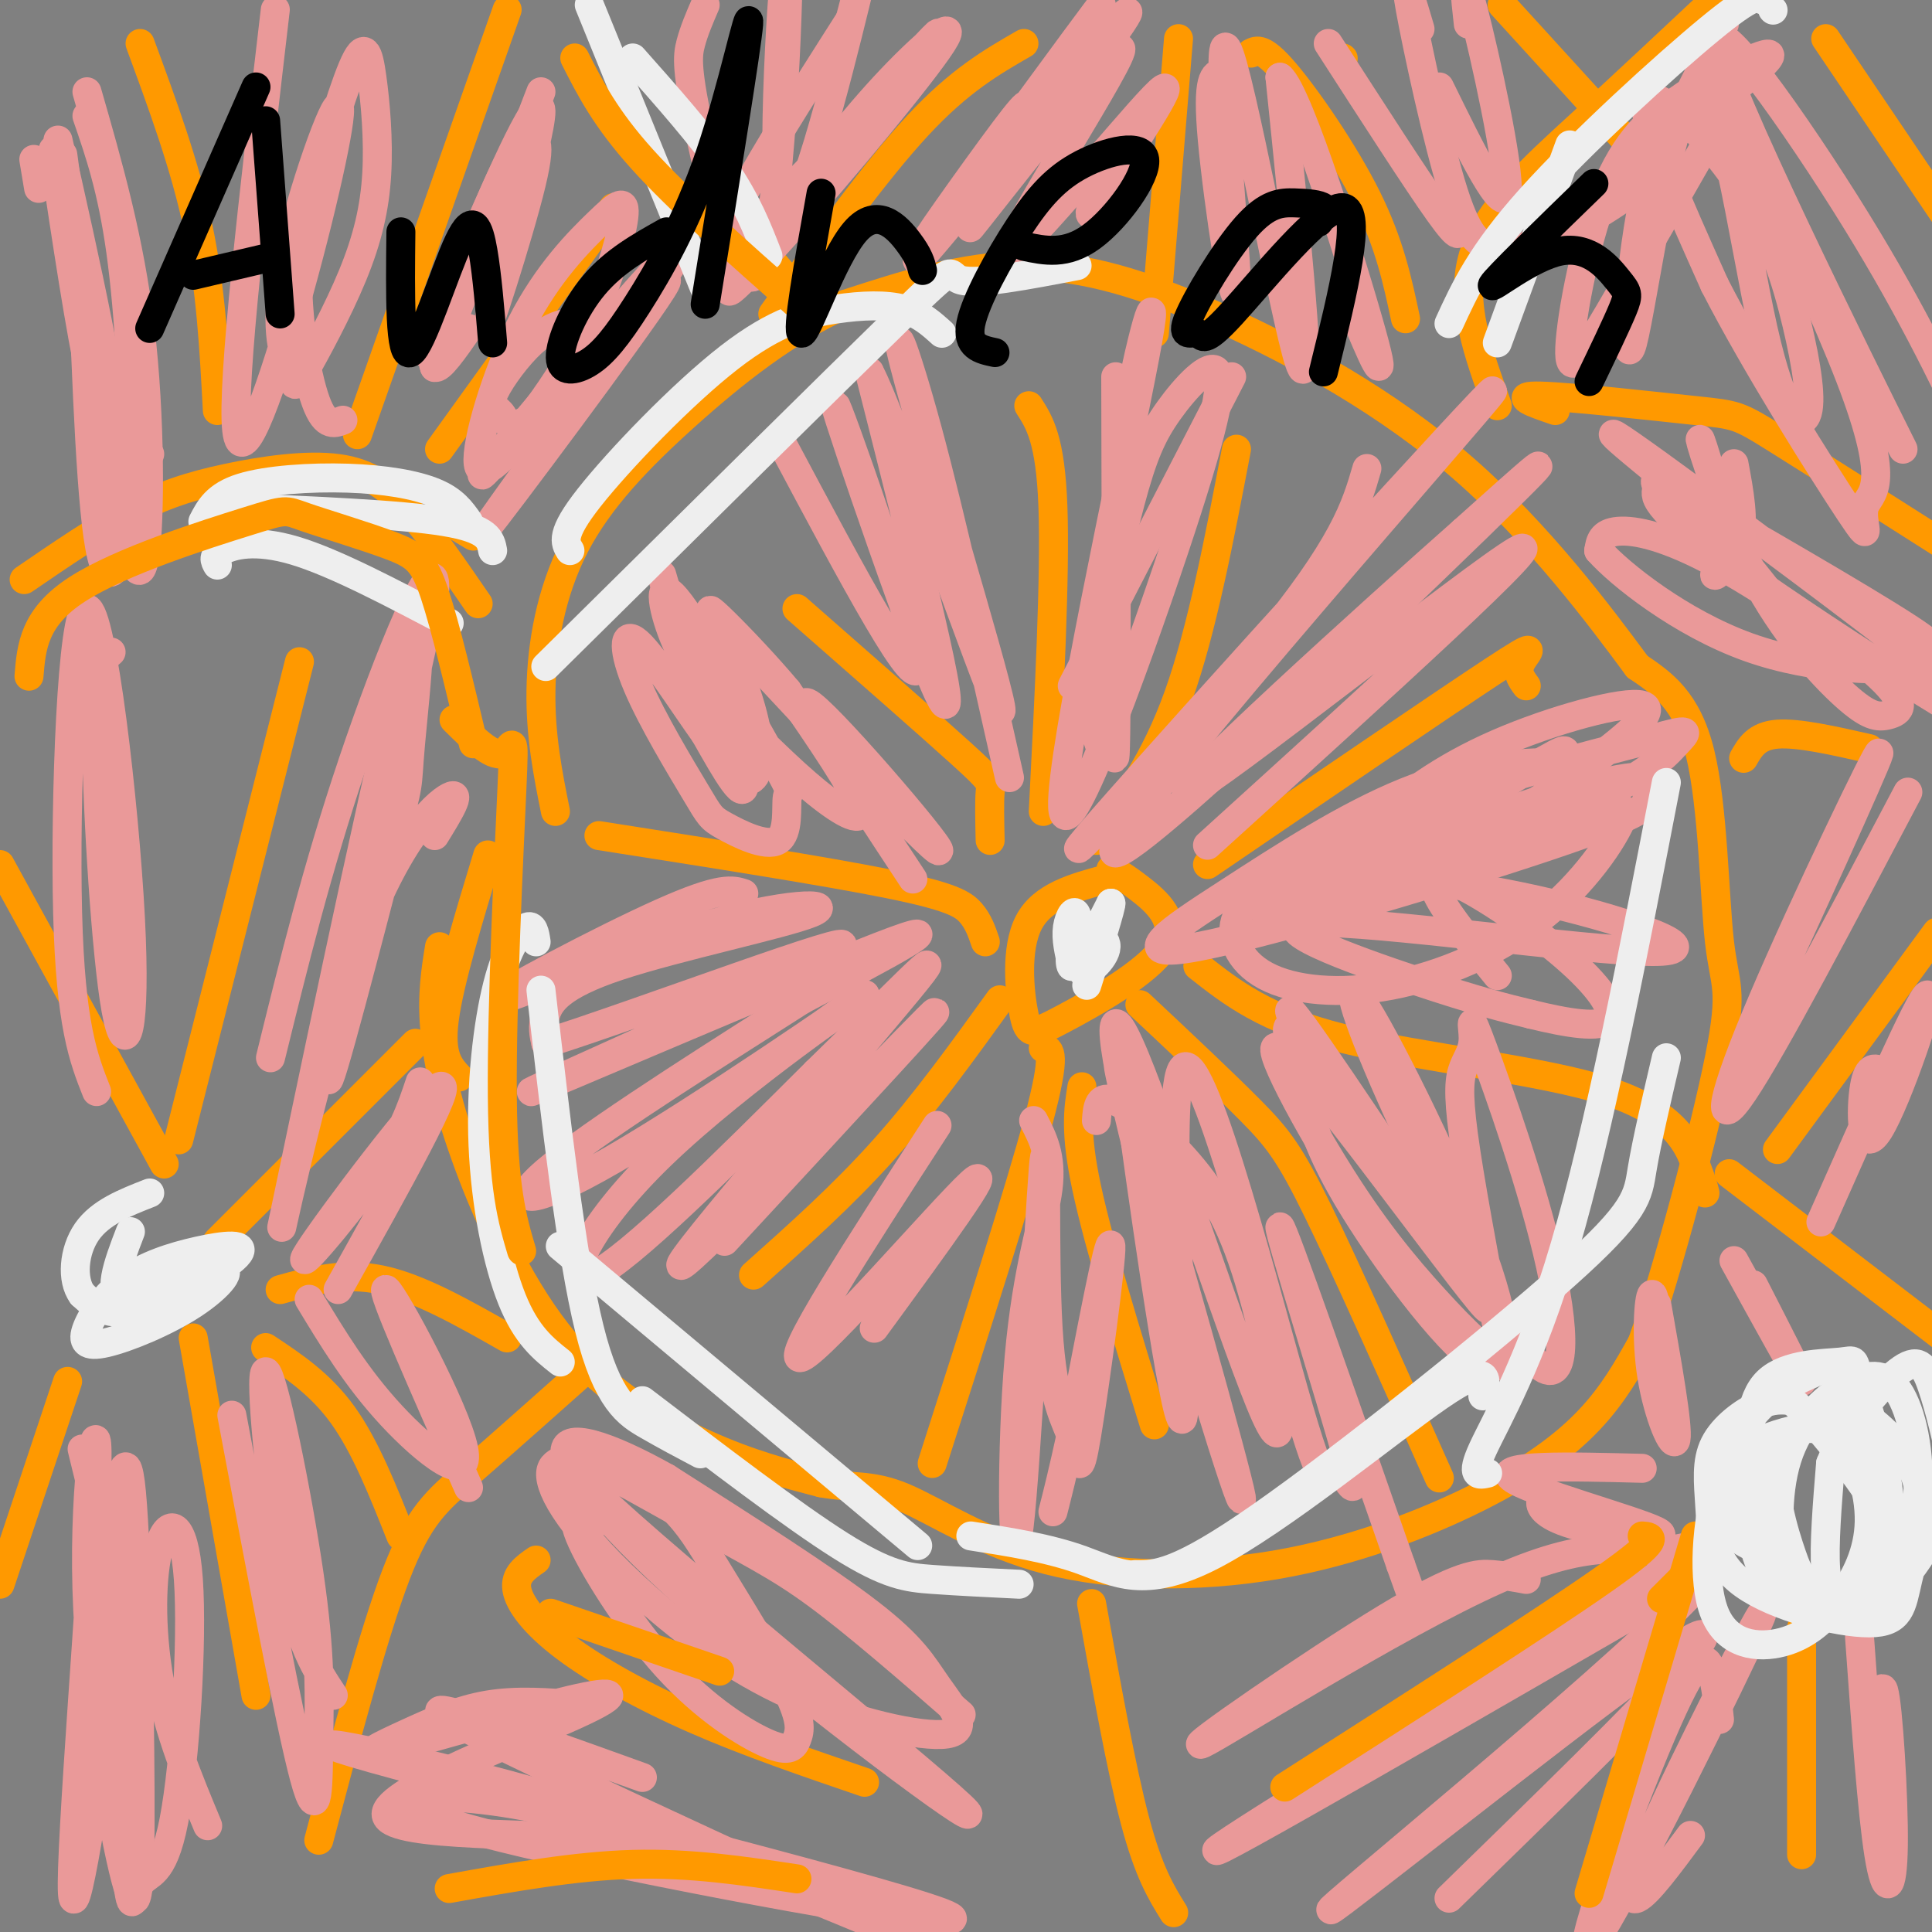 <svg viewBox='0 0 400 400' version='1.1' xmlns='http://www.w3.org/2000/svg' xmlns:xlink='http://www.w3.org/1999/xlink'><rect x="0" y="0" width="400" height="400" fill="#808080" stroke="none"/><g fill='none' stroke='#ff9900' stroke-width='6' stroke-linecap='round' stroke-linejoin='round'><path d='M207,207c-7.750,10.750 -15.500,21.500 -24,31c-8.500,9.500 -17.750,17.750 -27,26'/><path d='M216,217c1.417,0.333 2.833,0.667 -1,15c-3.833,14.333 -12.917,42.667 -22,71'/><path d='M224,225c-0.750,4.667 -1.500,9.333 1,21c2.500,11.667 8.250,30.333 14,49'/><path d='M236,208c8.711,8.178 17.422,16.356 23,22c5.578,5.644 8.022,8.756 14,21c5.978,12.244 15.489,33.622 25,55'/><path d='M248,200c6.982,5.506 13.964,11.012 30,15c16.036,3.988 41.125,6.458 55,11c13.875,4.542 16.536,11.155 18,15c1.464,3.845 1.732,4.923 2,6'/><path d='M250,179c24.267,-16.556 48.533,-33.111 59,-40c10.467,-6.889 7.133,-4.111 6,-2c-1.133,2.111 -0.067,3.556 1,5'/><path d='M227,174c6.083,-8.250 12.167,-16.500 17,-30c4.833,-13.500 8.417,-32.250 12,-51'/><path d='M216,168c1.250,-24.500 2.500,-49.000 2,-63c-0.500,-14.000 -2.750,-17.500 -5,-21'/><path d='M205,174c-0.089,-4.000 -0.178,-8.000 0,-10c0.178,-2.000 0.622,-2.000 -6,-8c-6.622,-6.000 -20.311,-18.000 -34,-30'/><path d='M204,195c-0.711,-2.089 -1.422,-4.178 -3,-6c-1.578,-1.822 -4.022,-3.378 -17,-6c-12.978,-2.622 -36.489,-6.311 -60,-10'/><path d='M229,182c-6.585,1.780 -13.170,3.561 -16,9c-2.830,5.439 -1.905,14.538 -1,19c0.905,4.462 1.789,4.289 8,1c6.211,-3.289 17.749,-9.693 21,-15c3.251,-5.307 -1.785,-9.516 -5,-12c-3.215,-2.484 -4.607,-3.242 -6,-4'/><path d='M91,196c-0.802,4.981 -1.604,9.962 -1,17c0.604,7.038 2.616,16.134 7,28c4.384,11.866 11.142,26.502 20,37c8.858,10.498 19.817,16.856 29,21c9.183,4.144 16.592,6.072 24,8'/><path d='M170,307c6.348,1.191 10.218,0.167 17,3c6.782,2.833 16.478,9.521 30,13c13.522,3.479 30.872,3.747 47,1c16.128,-2.747 31.034,-8.509 42,-14c10.966,-5.491 17.990,-10.712 23,-16c5.010,-5.288 8.005,-10.644 11,-16'/><path d='M340,278c5.303,-14.947 13.061,-44.316 16,-59c2.939,-14.684 1.061,-14.684 0,-24c-1.061,-9.316 -1.303,-27.947 -4,-39c-2.697,-11.053 -7.848,-14.526 -13,-18'/><path d='M339,138c-7.670,-10.392 -20.344,-27.373 -36,-41c-15.656,-13.627 -34.292,-23.900 -50,-31c-15.708,-7.100 -28.488,-11.029 -41,-11c-12.512,0.029 -24.756,4.014 -37,8'/><path d='M175,63c-11.925,5.209 -23.238,14.231 -33,23c-9.762,8.769 -17.974,17.284 -23,27c-5.026,9.716 -6.864,20.633 -7,30c-0.136,9.367 1.432,17.183 3,25'/><path d='M101,177c-4.000,13.167 -8.000,26.333 -9,34c-1.000,7.667 1.000,9.833 3,12'/><path d='M98,111c0.000,0.000 -5.000,-3.000 -5,-3'/><path d='M123,282c-9.667,8.600 -19.333,17.200 -26,23c-6.667,5.800 -10.333,8.800 -15,21c-4.667,12.200 -10.333,33.600 -16,55'/><path d='M226,332c3.083,17.167 6.167,34.333 9,45c2.833,10.667 5.417,14.833 8,19'/><path d='M356,-1c-9.689,9.089 -19.378,18.178 -29,27c-9.622,8.822 -19.178,17.378 -22,27c-2.822,9.622 1.089,20.311 5,31'/><path d='M358,243c0.000,0.000 51.000,39.000 51,39'/><path d='M146,38c0.000,0.000 18.000,21.000 18,21'/><path d='M99,125c-4.791,-6.984 -9.582,-13.968 -14,-19c-4.418,-5.032 -8.463,-8.112 -15,-9c-6.537,-0.888 -15.568,0.415 -23,2c-7.432,1.585 -13.266,3.453 -20,7c-6.734,3.547 -14.367,8.774 -22,14'/><path d='M62,137c0.000,0.000 -25.000,99.000 -25,99'/><path d='M86,216c0.000,0.000 -41.000,41.000 -41,41'/><path d='M55,279c5.667,3.750 11.333,7.500 16,14c4.667,6.500 8.333,15.750 12,25'/><path d='M58,267c6.583,-1.833 13.167,-3.667 21,-2c7.833,1.667 16.917,6.833 26,12'/><path d='M40,277c0.000,0.000 13.000,74.000 13,74'/><path d='M14,286c0.000,0.000 -14.000,42.000 -14,42'/><path d='M0,179c0.000,0.000 34.000,62.000 34,62'/><path d='M111,323c-2.226,1.548 -4.452,3.095 -4,6c0.452,2.905 3.583,7.167 10,12c6.417,4.833 16.119,10.238 27,15c10.881,4.762 22.940,8.881 35,13'/><path d='M105,2c0.000,0.000 -31.000,88.000 -31,88'/><path d='M29,9c4.667,12.667 9.333,25.333 12,38c2.667,12.667 3.333,25.333 4,38'/><path d='M127,43c0.000,0.000 -36.000,50.000 -36,50'/><path d='M212,9c-6.667,3.833 -13.333,7.667 -22,17c-8.667,9.333 -19.333,24.167 -30,39'/><path d='M244,8c0.000,0.000 -5.000,61.000 -5,61'/><path d='M259,11c1.244,-0.644 2.489,-1.289 7,4c4.511,5.289 12.289,16.511 17,26c4.711,9.489 6.356,17.244 8,25'/><path d='M278,12c0.000,0.000 0.100,0.100 0.1,0.1'/><path d='M311,1c0.000,0.000 31.000,34.000 31,34'/><path d='M322,85c-4.625,-1.583 -9.250,-3.167 -3,-3c6.250,0.167 23.375,2.083 32,3c8.625,0.917 8.750,0.833 17,6c8.250,5.167 24.625,15.583 41,26'/><path d='M378,8c0.000,0.000 27.000,40.000 27,40'/><path d='M368,238c0.000,0.000 33.000,-45.000 33,-45'/><path d='M361,157c1.333,-2.333 2.667,-4.667 7,-5c4.333,-0.333 11.667,1.333 19,3'/></g>
<g fill='none' stroke='#ea9999' stroke-width='6' stroke-linecap='round' stroke-linejoin='round'><path d='M154,185c-2.326,-0.760 -4.651,-1.520 -17,4c-12.349,5.520 -34.721,17.318 -34,18c0.721,0.682 24.536,-9.754 42,-15c17.464,-5.246 28.578,-5.303 23,-3c-5.578,2.303 -27.848,6.966 -40,11c-12.152,4.034 -14.186,7.438 -15,10c-0.814,2.562 -0.407,4.281 0,6'/><path d='M113,216c18.893,-5.933 66.126,-23.766 61,-20c-5.126,3.766 -62.611,29.129 -64,30c-1.389,0.871 53.317,-22.751 72,-30c18.683,-7.249 1.341,1.876 -16,11'/><path d='M166,207c-13.753,8.805 -40.136,25.318 -51,34c-10.864,8.682 -6.209,9.534 12,-1c18.209,-10.534 49.974,-32.452 52,-34c2.026,-1.548 -25.685,17.276 -42,33c-16.315,15.724 -21.233,28.350 -14,25c7.233,-3.350 26.616,-22.675 46,-42'/><path d='M169,222c15.215,-14.762 30.254,-30.668 19,-17c-11.254,13.668 -48.799,56.911 -47,57c1.799,0.089 42.943,-42.974 51,-51c8.057,-8.026 -16.971,18.987 -42,46'/><path d='M137,119c3.796,13.181 7.592,26.362 11,34c3.408,7.638 6.427,9.735 8,8c1.573,-1.735 1.700,-7.300 -1,-16c-2.700,-8.700 -8.227,-20.535 -8,-16c0.227,4.535 6.208,25.438 7,32c0.792,6.562 -3.604,-1.219 -8,-9'/><path d='M146,152c-4.227,-5.908 -10.795,-16.179 -14,-19c-3.205,-2.821 -3.047,1.808 0,9c3.047,7.192 8.982,16.949 12,22c3.018,5.051 3.117,5.398 6,7c2.883,1.602 8.550,4.459 11,3c2.450,-1.459 1.684,-7.234 2,-9c0.316,-1.766 1.712,0.476 -3,-8c-4.712,-8.476 -15.534,-27.668 -20,-33c-4.466,-5.332 -2.575,3.198 0,9c2.575,5.802 5.835,8.875 11,14c5.165,5.125 12.237,12.303 18,17c5.763,4.697 10.218,6.913 9,3c-1.218,-3.913 -8.109,-13.957 -15,-24'/><path d='M163,143c-8.413,-10.038 -21.946,-23.134 -13,-13c8.946,10.134 40.370,43.498 44,46c3.630,2.502 -20.534,-25.856 -26,-30c-5.466,-4.144 7.767,15.928 21,36'/><path d='M162,92c14.500,27.232 29.000,54.464 28,45c-1.000,-9.464 -17.500,-55.625 -17,-53c0.500,2.625 18.000,54.036 22,61c4.000,6.964 -5.500,-30.518 -15,-68'/><path d='M180,77c4.879,9.155 24.576,66.041 27,70c2.424,3.959 -12.424,-45.011 -18,-65c-5.576,-19.989 -1.879,-10.997 3,7c4.879,17.997 10.939,44.998 17,72'/><path d='M231,78c0.083,31.500 0.167,63.000 0,74c-0.167,11.000 -0.583,1.500 -1,-8'/><path d='M231,132c-0.286,-13.842 -0.572,-27.683 2,-44c2.572,-16.317 8.003,-35.108 4,-14c-4.003,21.108 -17.438,82.116 -17,93c0.438,10.884 14.749,-28.356 23,-53c8.251,-24.644 10.441,-34.691 9,-37c-1.441,-2.309 -6.513,3.122 -10,8c-3.487,4.878 -5.388,9.204 -8,19c-2.612,9.796 -5.934,25.060 -7,35c-1.066,9.940 0.124,14.554 1,16c0.876,1.446 1.438,-0.277 2,-2'/><path d='M255,78c0.000,0.000 -33.000,64.000 -33,64'/><path d='M283,97c-2.309,7.956 -4.617,15.912 -22,37c-17.383,21.088 -49.840,55.308 -33,36c16.840,-19.308 82.978,-92.144 81,-89c-1.978,3.144 -72.071,82.270 -78,94c-5.929,11.730 52.306,-43.934 75,-66c22.694,-22.066 9.847,-10.533 -3,1'/><path d='M303,110c-18.167,16.071 -62.083,55.750 -57,54c5.083,-1.750 59.167,-44.929 68,-50c8.833,-5.071 -27.583,27.964 -64,61'/><path d='M330,161c-2.860,-1.238 -5.721,-2.475 -6,-4c-0.279,-1.525 2.023,-3.337 -7,2c-9.023,5.337 -29.371,17.823 -37,21c-7.629,3.177 -2.540,-2.957 4,-9c6.540,-6.043 14.532,-11.997 26,-17c11.468,-5.003 26.414,-9.054 30,-8c3.586,1.054 -4.188,7.214 -12,13c-7.812,5.786 -15.662,11.197 -27,16c-11.338,4.803 -26.163,8.999 -32,10c-5.837,1.001 -2.687,-1.192 3,-5c5.687,-3.808 13.911,-9.231 26,-14c12.089,-4.769 28.045,-8.885 44,-13'/><path d='M342,153c8.452,-2.364 7.584,-1.775 5,1c-2.584,2.775 -6.882,7.737 -27,16c-20.118,8.263 -56.054,19.828 -58,19c-1.946,-0.828 30.099,-14.049 50,-21c19.901,-6.951 27.660,-7.630 30,-7c2.340,0.630 -0.738,2.571 -1,4c-0.262,1.429 2.293,2.347 -17,9c-19.293,6.653 -60.435,19.040 -76,22c-15.565,2.960 -5.552,-3.508 6,-11c11.552,-7.492 24.643,-16.008 37,-21c12.357,-4.992 23.981,-6.459 31,-6c7.019,0.459 9.434,2.846 11,5c1.566,2.154 2.283,4.077 3,6'/><path d='M336,169c-1.892,4.847 -8.121,13.966 -17,21c-8.879,7.034 -20.406,11.983 -31,14c-10.594,2.017 -20.253,1.100 -26,-2c-5.747,-3.100 -7.581,-8.385 -6,-12c1.581,-3.615 6.577,-5.559 10,-7c3.423,-1.441 5.272,-2.378 14,-2c8.728,0.378 24.336,2.071 41,6c16.664,3.929 34.384,10.094 21,10c-13.384,-0.094 -57.873,-6.448 -70,-6c-12.127,0.448 8.106,7.700 21,12c12.894,4.300 18.447,5.650 24,7'/><path d='M317,210c7.553,1.856 14.435,2.994 16,1c1.565,-1.994 -2.189,-7.122 -9,-13c-6.811,-5.878 -16.680,-12.506 -22,-15c-5.320,-2.494 -6.091,-0.856 -4,3c2.091,3.856 7.046,9.928 12,16'/><path d='M273,221c-5.205,-9.472 -10.410,-18.943 0,-4c10.410,14.943 36.434,54.302 35,54c-1.434,-0.302 -30.325,-40.263 -40,-51c-9.675,-10.737 -0.134,7.750 8,21c8.134,13.250 14.861,21.263 21,28c6.139,6.737 11.691,12.198 14,12c2.309,-0.198 1.374,-6.057 -6,-18c-7.374,-11.943 -21.187,-29.972 -35,-48'/><path d='M270,215c-5.841,-6.543 -2.942,1.101 -1,8c1.942,6.899 2.927,13.054 10,25c7.073,11.946 20.234,29.683 27,34c6.766,4.317 7.136,-4.786 1,-22c-6.136,-17.214 -18.777,-42.539 -24,-51c-5.223,-8.461 -3.026,-0.059 5,18c8.026,18.059 21.882,45.776 29,54c7.118,8.224 7.500,-3.046 4,-19c-3.500,-15.954 -10.880,-36.593 -14,-45c-3.120,-8.407 -1.981,-4.583 -2,-2c-0.019,2.583 -1.198,3.926 -2,6c-0.802,2.074 -1.229,4.878 0,14c1.229,9.122 4.115,24.561 7,40'/><path d='M227,232c0.201,-2.776 0.402,-5.551 4,-4c3.598,1.551 10.594,7.430 16,14c5.406,6.570 9.223,13.833 13,28c3.777,14.167 7.515,35.238 2,23c-5.515,-12.238 -20.282,-57.785 -27,-74c-6.718,-16.215 -5.388,-3.099 2,25c7.388,28.099 20.835,71.180 20,66c-0.835,-5.180 -15.953,-58.623 -22,-79c-6.047,-20.377 -3.024,-7.689 0,5'/><path d='M235,236c2.634,19.178 9.219,64.623 10,57c0.781,-7.623 -4.243,-68.314 0,-72c4.243,-3.686 17.753,49.634 24,71c6.247,21.366 5.231,10.779 7,11c1.769,0.221 6.322,11.252 3,-1c-3.322,-12.252 -14.521,-47.786 -14,-48c0.521,-0.214 12.760,34.893 25,70'/><path d='M290,324c4.167,11.667 2.083,5.833 0,0'/><path d='M214,232c1.906,3.677 3.812,7.355 3,14c-0.812,6.645 -4.344,16.258 -6,35c-1.656,18.742 -1.438,46.612 0,35c1.438,-11.612 4.094,-62.706 5,-74c0.906,-11.294 0.060,17.211 1,33c0.940,15.789 3.664,18.861 5,23c1.336,4.139 1.283,9.345 3,-1c1.717,-10.345 5.205,-36.241 5,-39c-0.205,-2.759 -4.102,17.621 -8,38'/><path d='M222,296c-2.000,9.167 -3.000,13.083 -4,17'/><path d='M194,233c-16.156,24.933 -32.311,49.867 -28,48c4.311,-1.867 29.089,-30.533 35,-36c5.911,-5.467 -7.044,12.267 -20,30'/><path d='M124,315c-3.138,-1.306 -6.276,-2.611 -4,3c2.276,5.611 9.965,18.140 18,27c8.035,8.860 16.416,14.053 21,16c4.584,1.947 5.372,0.650 6,-1c0.628,-1.650 1.095,-3.651 -2,-10c-3.095,-6.349 -9.752,-17.044 -14,-24c-4.248,-6.956 -6.086,-10.172 -10,-14c-3.914,-3.828 -9.903,-8.269 -14,-10c-4.097,-1.731 -6.300,-0.753 -8,0c-1.700,0.753 -2.897,1.282 -3,3c-0.103,1.718 0.886,4.624 4,9c3.114,4.376 8.352,10.221 16,17c7.648,6.779 17.707,14.493 30,20c12.293,5.507 26.821,8.806 32,8c5.179,-0.806 1.010,-5.717 -2,-10c-3.010,-4.283 -4.860,-7.938 -14,-15c-9.140,-7.062 -25.570,-17.531 -42,-28'/><path d='M138,306c-12.190,-6.839 -21.665,-9.935 -21,-5c0.665,4.935 11.469,17.901 34,37c22.531,19.099 56.789,44.330 48,36c-8.789,-8.330 -60.624,-50.223 -76,-65c-15.376,-14.777 5.706,-2.440 19,5c13.294,7.440 18.798,9.983 27,16c8.202,6.017 19.101,15.509 30,25'/><path d='M120,353c-6.471,-0.510 -12.942,-1.019 -19,0c-6.058,1.019 -11.703,3.567 -17,6c-5.297,2.433 -10.247,4.750 -3,3c7.247,-1.750 26.690,-7.565 37,-10c10.310,-2.435 11.485,-1.488 -1,4c-12.485,5.488 -38.631,15.516 -37,20c1.631,4.484 31.037,3.424 50,5c18.963,1.576 27.481,5.788 36,10'/><path d='M166,391c-1.787,-1.716 -24.254,-11.007 -52,-19c-27.746,-7.993 -60.771,-14.689 -37,-8c23.771,6.689 104.339,26.762 118,32c13.661,5.238 -39.586,-4.359 -71,-11c-31.414,-6.641 -40.996,-10.326 -40,-12c0.996,-1.674 12.570,-1.335 25,1c12.430,2.335 25.715,6.668 39,11'/><path d='M148,385c22.357,8.571 58.750,24.500 45,18c-13.750,-6.500 -77.643,-35.429 -96,-45c-18.357,-9.571 8.821,0.214 36,10'/><path d='M17,300c2.636,10.873 5.273,21.745 7,25c1.727,3.255 2.546,-1.108 0,17c-2.546,18.108 -8.457,58.687 -9,50c-0.543,-8.687 4.282,-66.639 5,-86c0.718,-19.361 -2.669,-0.130 -2,23c0.669,23.130 5.396,50.159 8,60c2.604,9.841 3.086,2.496 3,-18c-0.086,-20.496 -0.739,-54.142 -2,-64c-1.261,-9.858 -3.131,4.071 -5,18'/><path d='M22,325c0.045,16.350 2.657,48.224 4,61c1.343,12.776 1.418,6.454 3,4c1.582,-2.454 4.673,-1.039 7,-13c2.327,-11.961 3.892,-37.299 3,-50c-0.892,-12.701 -4.240,-12.766 -6,-7c-1.760,5.766 -1.931,17.362 0,28c1.931,10.638 5.966,20.319 10,30'/><path d='M48,293c6.017,31.991 12.033,63.981 15,75c2.967,11.019 2.883,1.066 3,-8c0.117,-9.066 0.433,-17.244 -2,-34c-2.433,-16.756 -7.617,-42.088 -9,-42c-1.383,0.088 1.033,25.597 4,41c2.967,15.403 6.483,20.702 10,26'/><path d='M64,269c4.911,8.125 9.821,16.250 17,24c7.179,7.750 16.625,15.125 15,7c-1.625,-8.125 -14.321,-31.750 -16,-33c-1.679,-1.250 7.661,19.875 17,41'/><path d='M87,224c-1.827,5.494 -3.655,10.988 -10,20c-6.345,9.012 -17.208,21.542 -13,15c4.208,-6.542 23.488,-32.155 27,-34c3.512,-1.845 -8.744,20.077 -21,42'/><path d='M90,173c2.917,-4.734 5.834,-9.467 3,-8c-2.834,1.467 -11.419,9.135 -20,34c-8.581,24.865 -17.159,66.928 -14,52c3.159,-14.928 18.054,-86.848 24,-110c5.946,-23.152 2.944,2.464 2,13c-0.944,10.536 0.169,5.990 -4,22c-4.169,16.010 -13.620,52.574 -13,47c0.620,-5.574 11.310,-53.287 22,-101'/><path d='M90,122c0.400,-10.422 -9.600,14.022 -17,36c-7.400,21.978 -12.200,41.489 -17,61'/><path d='M23,135c-1.568,1.328 -3.136,2.656 -3,18c0.136,15.344 1.976,44.706 4,56c2.024,11.294 4.233,4.522 3,-19c-1.233,-23.522 -5.909,-63.794 -9,-64c-3.091,-0.206 -4.597,39.656 -4,63c0.597,23.344 3.299,30.172 6,37'/><path d='M8,39c0.000,0.000 -1.000,-6.000 -1,-6'/><path d='M17,54c0.956,26.111 1.911,52.222 4,61c2.089,8.778 5.311,0.222 4,-17c-1.311,-17.222 -7.156,-43.111 -13,-69'/><path d='M14,45c3.583,21.512 7.167,43.024 10,57c2.833,13.976 4.917,20.417 6,13c1.083,-7.417 1.167,-28.690 -1,-47c-2.167,-18.310 -6.583,-33.655 -11,-49'/><path d='M13,32c2.685,20.190 5.369,40.381 8,52c2.631,11.619 5.208,14.667 6,7c0.792,-7.667 -0.202,-26.048 -2,-39c-1.798,-12.952 -4.399,-20.476 -7,-28'/><path d='M11,31c2.844,19.000 5.689,38.000 8,48c2.311,10.000 4.089,11.000 6,12c1.911,1.000 3.956,2.000 6,3'/><path d='M57,2c-4.519,38.668 -9.039,77.337 -8,87c1.039,9.663 7.636,-9.679 13,-29c5.364,-19.321 9.494,-38.619 8,-38c-1.494,0.619 -8.613,21.157 -11,34c-2.387,12.843 -0.043,17.993 1,21c1.043,3.007 0.784,3.873 3,0c2.216,-3.873 6.906,-12.485 10,-20c3.094,-7.515 4.592,-13.932 5,-21c0.408,-7.068 -0.275,-14.788 -1,-20c-0.725,-5.212 -1.493,-7.918 -4,-2c-2.507,5.918 -6.754,20.459 -11,35'/><path d='M62,49c-1.311,12.556 0.911,26.444 3,33c2.089,6.556 4.044,5.778 6,5'/><path d='M108,30c2.312,-1.450 4.625,-2.899 2,8c-2.625,10.899 -10.187,34.147 -9,29c1.187,-5.147 11.122,-38.689 11,-44c-0.122,-5.311 -10.302,17.609 -16,32c-5.698,14.391 -6.914,20.255 -6,21c0.914,0.745 3.957,-3.627 7,-8'/><path d='M123,68c-1.854,-0.704 -3.709,-1.409 -6,-1c-2.291,0.409 -5.019,1.930 -8,5c-2.981,3.070 -6.216,7.689 -7,10c-0.784,2.311 0.884,2.313 2,4c1.116,1.687 1.679,5.057 11,-4c9.321,-9.057 27.401,-30.543 22,-22c-5.401,8.543 -34.283,47.115 -36,49c-1.717,1.885 23.730,-32.915 34,-48c10.270,-15.085 5.363,-10.453 -3,-1c-8.363,9.453 -20.181,23.726 -32,38'/><path d='M100,98c-1.853,2.660 9.515,-9.690 17,-22c7.485,-12.310 11.086,-24.580 12,-30c0.914,-5.420 -0.858,-3.989 -5,0c-4.142,3.989 -10.654,10.535 -16,21c-5.346,10.465 -9.528,24.847 -9,29c0.528,4.153 5.764,-1.924 11,-8'/><path d='M112,19c-11.333,29.467 -22.667,58.933 -22,57c0.667,-1.933 13.333,-35.267 15,-41c1.667,-5.733 -7.667,16.133 -17,38'/><path d='M146,1c-1.151,2.671 -2.303,5.342 -3,8c-0.697,2.658 -0.940,5.304 2,19c2.940,13.696 9.061,38.443 13,26c3.939,-12.443 5.695,-62.078 5,-63c-0.695,-0.922 -3.841,46.867 -1,53c2.841,6.133 11.669,-29.391 15,-43c3.331,-13.609 1.166,-5.305 -1,3'/><path d='M176,4c-9.015,14.195 -31.053,48.184 -25,46c6.053,-2.184 40.196,-40.541 43,-43c2.804,-2.459 -25.732,30.979 -37,45c-11.268,14.021 -5.268,8.624 6,-4c11.268,-12.624 27.803,-32.476 32,-39c4.197,-6.524 -3.944,0.279 -12,9c-8.056,8.721 -16.028,19.361 -24,30'/><path d='M159,48c-4.000,5.167 -2.000,3.083 0,1'/><path d='M219,26c-2.763,-0.080 -5.526,-0.160 -6,-2c-0.474,-1.840 1.340,-5.441 -5,3c-6.340,8.441 -20.833,28.922 -14,20c6.833,-8.922 34.994,-47.248 34,-46c-0.994,1.248 -31.141,42.071 -37,51c-5.859,8.929 12.571,-14.035 31,-37'/><path d='M222,15c9.009,-10.503 16.032,-18.259 8,-7c-8.032,11.259 -31.119,41.533 -29,39c2.119,-2.533 29.444,-37.875 31,-37c1.556,0.875 -22.658,37.966 -23,42c-0.342,4.034 23.188,-24.990 30,-32c6.812,-7.010 -3.094,7.995 -13,23'/><path d='M226,43c-1.333,3.333 1.833,0.167 5,-3'/><path d='M253,15c-1.598,0.423 -3.196,0.845 -2,14c1.196,13.155 5.187,39.041 5,30c-0.187,-9.041 -4.550,-53.011 -2,-49c2.550,4.011 12.014,56.003 15,65c2.986,8.997 -0.507,-25.002 -4,-59'/><path d='M265,16c3.778,2.822 15.222,39.378 19,53c3.778,13.622 -0.111,4.311 -4,-5'/><path d='M275,9c9.267,14.378 18.533,28.756 23,35c4.467,6.244 4.133,4.356 4,3c-0.133,-1.356 -0.067,-2.178 0,-3'/><path d='M294,6c-1.667,-5.667 -3.333,-11.333 -2,-4c1.333,7.333 5.667,27.667 9,38c3.333,10.333 5.667,10.667 8,11'/><path d='M298,18c6.667,13.578 13.333,27.156 14,22c0.667,-5.156 -4.667,-29.044 -7,-38c-2.333,-8.956 -1.667,-2.978 -1,3'/><path d='M357,5c-5.184,10.191 -10.368,20.383 -13,26c-2.632,5.617 -2.712,6.661 -11,12c-8.288,5.339 -24.783,14.974 -18,9c6.783,-5.974 36.843,-27.555 47,-36c10.157,-8.445 0.412,-3.753 -5,-1c-5.412,2.753 -6.492,3.566 -10,6c-3.508,2.434 -9.446,6.487 -14,17c-4.554,10.513 -7.726,27.484 -8,34c-0.274,6.516 2.350,2.576 8,-7c5.650,-9.576 14.325,-24.788 23,-40'/><path d='M356,25c3.570,-7.668 0.994,-6.837 0,-7c-0.994,-0.163 -0.406,-1.319 -3,0c-2.594,1.319 -8.371,5.113 -12,20c-3.629,14.887 -5.111,40.868 -3,33c2.111,-7.868 7.814,-49.586 13,-53c5.186,-3.414 9.856,31.475 14,50c4.144,18.525 7.762,20.685 9,18c1.238,-2.685 0.095,-10.214 -2,-19c-2.095,-8.786 -5.141,-18.827 -12,-29c-6.859,-10.173 -17.531,-20.478 -19,-17c-1.469,3.478 6.266,20.739 14,38'/><path d='M355,59c8.458,16.532 22.602,38.861 28,47c5.398,8.139 2.051,2.086 3,-1c0.949,-3.086 6.193,-3.207 -3,-27c-9.193,-23.793 -32.822,-71.260 -28,-62c4.822,9.260 38.097,75.245 39,77c0.903,1.755 -30.565,-60.720 -37,-79c-6.435,-18.280 12.161,7.634 25,28c12.839,20.366 19.919,35.183 27,50'/><path d='M409,92c4.833,8.667 3.417,5.333 2,2'/><path d='M359,96c1.104,5.937 2.209,11.873 1,16c-1.209,4.127 -4.730,6.443 -5,7c-0.270,0.557 2.712,-0.647 2,-8c-0.712,-7.353 -5.116,-20.855 -5,-20c0.116,0.855 4.754,16.067 11,28c6.246,11.933 14.102,20.588 19,25c4.898,4.412 6.840,4.580 9,4c2.160,-0.580 4.538,-1.908 -2,-8c-6.538,-6.092 -21.991,-16.948 -33,-23c-11.009,-6.052 -17.574,-7.301 -21,-7c-3.426,0.301 -3.713,2.150 -4,4'/><path d='M331,114c4.279,4.850 16.977,14.975 31,20c14.023,5.025 29.370,4.952 35,4c5.630,-0.952 1.544,-2.782 2,-3c0.456,-0.218 5.455,1.174 -4,-5c-9.455,-6.174 -33.363,-19.916 -44,-26c-10.637,-6.084 -8.002,-4.512 -8,-3c0.002,1.512 -2.628,2.962 17,17c19.628,14.038 61.515,40.664 57,35c-4.515,-5.664 -55.433,-43.618 -74,-57c-18.567,-13.382 -4.784,-2.191 9,9'/><path d='M352,105c6.167,7.333 17.083,21.167 28,35'/><path d='M377,181c-7.359,16.987 -14.718,33.974 -10,24c4.718,-9.974 21.512,-46.911 22,-49c0.488,-2.089 -15.330,30.668 -24,51c-8.670,20.332 -10.191,28.238 -4,19c6.191,-9.238 20.096,-35.619 34,-62'/><path d='M390,222c-1.601,-0.863 -3.202,-1.726 -4,3c-0.798,4.726 -0.792,15.042 3,9c3.792,-6.042 11.369,-28.440 10,-28c-1.369,0.440 -11.685,23.720 -22,47'/><path d='M316,327c-2.051,-0.385 -4.103,-0.770 -7,-1c-2.897,-0.230 -6.640,-0.306 -22,9c-15.360,9.306 -42.337,27.993 -38,26c4.337,-1.993 39.988,-24.667 61,-34c21.012,-9.333 27.385,-5.326 35,-6c7.615,-0.674 16.473,-6.027 -8,9c-24.473,15.027 -82.278,50.436 -85,53c-2.722,2.564 49.639,-27.718 102,-58'/><path d='M354,325c-4.584,8.935 -67.043,60.271 -77,69c-9.957,8.729 32.589,-25.150 55,-42c22.411,-16.850 24.689,-16.671 16,-7c-8.689,9.671 -28.344,28.836 -48,48'/><path d='M356,356c-0.451,-4.326 -0.901,-8.651 -2,-11c-1.099,-2.349 -2.845,-2.720 -10,14c-7.155,16.720 -19.718,50.533 -14,43c5.718,-7.533 29.718,-56.411 34,-66c4.282,-9.589 -11.155,20.111 -19,37c-7.845,16.889 -8.099,20.968 -6,20c2.099,-0.968 6.549,-6.984 11,-13'/><path d='M385,339c1.304,18.149 2.607,36.298 4,45c1.393,8.702 2.875,7.958 3,-2c0.125,-9.958 -1.107,-29.131 -2,-32c-0.893,-2.869 -1.446,10.565 -2,24'/><path d='M340,304c-15.225,-0.391 -30.450,-0.781 -27,2c3.450,2.781 25.574,8.735 30,11c4.426,2.265 -8.847,0.841 -16,-1c-7.153,-1.841 -8.187,-4.097 -8,-5c0.187,-0.903 1.593,-0.451 3,0'/><path d='M343,270c2.244,12.708 4.488,25.417 4,28c-0.488,2.583 -3.708,-4.958 -5,-13c-1.292,-8.042 -0.655,-16.583 0,-17c0.655,-0.417 1.327,7.292 2,15'/><path d='M359,261c6.667,12.083 13.333,24.167 14,25c0.667,0.833 -4.667,-9.583 -10,-20'/></g>
<g fill='none' stroke='#ff9900' stroke-width='6' stroke-linecap='round' stroke-linejoin='round'><path d='M353,322c0.000,0.000 -9.000,9.000 -9,9'/><path d='M351,318c0.000,0.000 -22.000,74.000 -22,74'/><path d='M340,318c2.167,0.167 4.333,0.333 -8,9c-12.333,8.667 -39.167,25.833 -66,43'/><path d='M373,337c0.000,0.000 0.000,47.000 0,47'/></g>
<g fill='none' stroke='#eeeeee' stroke-width='6' stroke-linecap='round' stroke-linejoin='round'><path d='M365,321c-2.746,-0.946 -5.491,-1.891 -7,-5c-1.509,-3.109 -1.781,-8.380 0,-12c1.781,-3.620 5.616,-5.589 10,-7c4.384,-1.411 9.317,-2.265 13,1c3.683,3.265 6.117,10.649 6,17c-0.117,6.351 -2.786,11.668 -6,16c-3.214,4.332 -6.972,7.678 -12,9c-5.028,1.322 -11.326,0.621 -14,-6c-2.674,-6.621 -1.722,-19.160 1,-28c2.722,-8.840 7.216,-13.979 11,-17c3.784,-3.021 6.860,-3.923 9,-5c2.140,-1.077 3.345,-2.328 6,1c2.655,3.328 6.758,11.237 7,20c0.242,8.763 -3.379,18.382 -7,28'/><path d='M382,333c-4.462,4.015 -12.116,0.051 -16,-6c-3.884,-6.051 -3.996,-14.191 -4,-22c-0.004,-7.809 0.101,-15.287 4,-19c3.899,-3.713 11.591,-3.662 15,-4c3.409,-0.338 2.536,-1.067 4,4c1.464,5.067 5.266,15.930 6,23c0.734,7.070 -1.600,10.347 -4,14c-2.400,3.653 -4.867,7.681 -8,9c-3.133,1.319 -6.932,-0.072 -9,-6c-2.068,-5.928 -2.406,-16.391 0,-24c2.406,-7.609 7.554,-12.362 12,-15c4.446,-2.638 8.188,-3.161 11,1c2.812,4.161 4.693,13.007 4,22c-0.693,8.993 -3.959,18.132 -7,22c-3.041,3.868 -5.857,2.464 -8,1c-2.143,-1.464 -3.612,-2.990 -4,-8c-0.388,-5.010 0.306,-13.505 1,-22'/><path d='M379,303c2.965,-7.657 9.876,-15.801 14,-19c4.124,-3.199 5.459,-1.453 7,3c1.541,4.453 3.287,11.613 4,16c0.713,4.387 0.394,6.002 -2,11c-2.394,4.998 -6.863,13.379 -12,16c-5.137,2.621 -10.942,-0.519 -14,-2c-3.058,-1.481 -3.368,-1.304 -5,-6c-1.632,-4.696 -4.584,-14.266 -3,-20c1.584,-5.734 7.705,-7.632 11,-9c3.295,-1.368 3.766,-2.205 7,0c3.234,2.205 9.232,7.453 11,14c1.768,6.547 -0.693,14.394 -2,20c-1.307,5.606 -1.461,8.973 -8,9c-6.539,0.027 -19.465,-3.286 -26,-8c-6.535,-4.714 -6.679,-10.831 -7,-16c-0.321,-5.169 -0.817,-9.392 1,-13c1.817,-3.608 5.948,-6.602 9,-8c3.052,-1.398 5.026,-1.199 7,-1'/><path d='M371,290c4.844,4.218 13.453,15.262 17,21c3.547,5.738 2.032,6.168 1,10c-1.032,3.832 -1.580,11.065 -5,13c-3.420,1.935 -9.710,-1.430 -13,-3c-3.290,-1.570 -3.578,-1.346 -5,-6c-1.422,-4.654 -3.978,-14.187 -4,-19c-0.022,-4.813 2.489,-4.907 5,-5'/><path d='M222,200c-0.671,-2.803 -1.342,-5.605 -1,-8c0.342,-2.395 1.697,-4.382 2,-2c0.303,2.382 -0.446,9.133 -1,10c-0.554,0.867 -0.911,-4.149 1,-6c1.911,-1.851 6.091,-0.537 6,2c-0.091,2.537 -4.455,6.296 -5,5c-0.545,-1.296 2.727,-7.648 6,-14'/><path d='M230,187c0.167,0.500 -2.417,8.750 -5,17'/><path d='M111,195c-0.289,-1.861 -0.577,-3.722 -2,-3c-1.423,0.722 -3.979,4.029 -6,12c-2.021,7.971 -3.506,20.608 -3,33c0.506,12.392 3.002,24.541 6,32c2.998,7.459 6.499,10.230 10,13'/><path d='M112,205c3.133,27.467 6.267,54.933 10,70c3.733,15.067 8.067,17.733 12,20c3.933,2.267 7.467,4.133 11,6'/><path d='M116,258c0.000,0.000 74.000,62.000 74,62'/><path d='M133,290c15.600,11.911 31.200,23.822 41,30c9.800,6.178 13.800,6.622 19,7c5.200,0.378 11.600,0.689 18,1'/><path d='M201,318c8.012,1.244 16.024,2.488 23,5c6.976,2.512 12.917,6.292 27,-1c14.083,-7.292 36.310,-25.655 47,-33c10.690,-7.345 9.845,-3.673 9,0'/><path d='M235,326c4.310,0.065 8.619,0.131 26,-12c17.381,-12.131 47.833,-36.458 63,-50c15.167,-13.542 15.048,-16.298 16,-22c0.952,-5.702 2.976,-14.351 5,-23'/><path d='M308,305c-1.844,0.422 -3.689,0.844 -1,-5c2.689,-5.844 9.911,-17.956 17,-42c7.089,-24.044 14.044,-60.022 21,-96'/><path d='M118,114c-1.026,-1.660 -2.051,-3.321 4,-11c6.051,-7.679 19.179,-21.378 29,-29c9.821,-7.622 16.337,-9.167 22,-10c5.663,-0.833 10.475,-0.952 14,0c3.525,0.952 5.762,2.976 8,5'/><path d='M113,138c29.911,-29.578 59.822,-59.156 73,-72c13.178,-12.844 9.622,-8.956 13,-8c3.378,0.956 13.689,-1.022 24,-3'/><path d='M122,1c0.000,0.000 24.000,59.000 24,59'/><path d='M131,12c7.167,8.083 14.333,16.167 19,23c4.667,6.833 6.833,12.417 9,18'/><path d='M27,255c-2.591,6.742 -5.183,13.485 -1,14c4.183,0.515 15.139,-5.197 19,-6c3.861,-0.803 0.626,3.303 -5,7c-5.626,3.697 -13.643,6.987 -18,8c-4.357,1.013 -5.054,-0.250 -4,-3c1.054,-2.750 3.860,-6.988 8,-10c4.140,-3.012 9.615,-4.797 15,-6c5.385,-1.203 10.681,-1.824 8,1c-2.681,2.824 -13.337,9.093 -20,11c-6.663,1.907 -9.331,-0.546 -12,-3'/><path d='M17,268c-2.222,-3.000 -1.778,-9.000 1,-13c2.778,-4.000 7.889,-6.000 13,-8'/><path d='M47,105c17.917,0.750 35.833,1.500 45,3c9.167,1.500 9.583,3.750 10,6'/><path d='M45,117c-0.533,-0.933 -1.067,-1.867 1,-3c2.067,-1.133 6.733,-2.467 15,0c8.267,2.467 20.133,8.733 32,15'/><path d='M367,2c0.000,0.000 0.100,0.100 0.1,0.1'/><path d='M365,0c-0.911,-0.778 -1.822,-1.556 -11,6c-9.178,7.556 -26.622,23.444 -37,35c-10.378,11.556 -13.689,18.778 -17,26'/><path d='M325,30c0.000,0.000 -15.000,41.000 -15,41'/><path d='M42,108c1.387,-2.679 2.774,-5.357 8,-7c5.226,-1.643 14.292,-2.250 22,-2c7.708,0.250 14.060,1.357 18,3c3.940,1.643 5.470,3.821 7,6'/></g>
<g fill='none' stroke='#ff9900' stroke-width='6' stroke-linecap='round' stroke-linejoin='round'><path d='M119,12c3.167,6.250 6.333,12.500 14,21c7.667,8.500 19.833,19.250 32,30'/></g>
<g fill='none' stroke='#000000' stroke-width='6' stroke-linecap='round' stroke-linejoin='round'><path d='M53,18c0.000,0.000 -22.000,50.000 -22,50'/><path d='M55,25c0.000,0.000 3.000,40.000 3,40'/><path d='M40,57c0.000,0.000 17.000,-4.000 17,-4'/><path d='M83,48c-0.149,13.113 -0.298,26.226 2,25c2.298,-1.226 7.042,-16.792 10,-23c2.958,-6.208 4.131,-3.060 5,2c0.869,5.060 1.435,12.030 2,19'/><path d='M138,48c-5.419,3.033 -10.838,6.066 -15,11c-4.162,4.934 -7.065,11.769 -7,15c0.065,3.231 3.100,2.857 6,1c2.900,-1.857 5.664,-5.199 10,-12c4.336,-6.801 10.244,-17.062 15,-31c4.756,-13.938 8.359,-31.554 8,-27c-0.359,4.554 -4.679,31.277 -9,58'/><path d='M170,40c-2.625,14.655 -5.250,29.310 -4,29c1.250,-0.310 6.375,-15.583 11,-21c4.625,-5.417 8.750,-0.976 11,2c2.250,2.976 2.625,4.488 3,6'/><path d='M212,51c4.359,0.932 8.718,1.863 14,-2c5.282,-3.863 11.487,-12.521 11,-16c-0.487,-3.479 -7.667,-1.778 -13,1c-5.333,2.778 -8.821,6.632 -13,13c-4.179,6.368 -9.051,15.248 -10,20c-0.949,4.752 2.026,5.376 5,6'/><path d='M273,46c0.900,-1.153 1.800,-2.306 1,-3c-0.800,-0.694 -3.301,-0.929 -6,-1c-2.699,-0.071 -5.595,0.022 -10,5c-4.405,4.978 -10.318,14.842 -12,19c-1.682,4.158 0.869,2.609 2,3c1.131,0.391 0.843,2.721 7,-4c6.157,-6.721 18.759,-22.492 23,-22c4.241,0.492 0.120,17.246 -4,34'/><path d='M330,38c-10.116,9.826 -20.233,19.652 -21,21c-0.767,1.348 7.815,-5.783 14,-7c6.185,-1.217 9.973,3.480 12,6c2.027,2.520 2.293,2.863 1,6c-1.293,3.137 -4.147,9.069 -7,15'/></g>
<g fill='none' stroke='#ff9900' stroke-width='6' stroke-linecap='round' stroke-linejoin='round'><path d='M6,140c0.497,-6.093 0.993,-12.186 10,-18c9.007,-5.814 26.524,-11.348 35,-14c8.476,-2.652 7.911,-2.422 12,-1c4.089,1.422 12.832,4.037 18,6c5.168,1.963 6.762,3.275 9,10c2.238,6.725 5.119,18.862 8,31'/><path d='M94,149c3.917,3.881 7.833,7.762 10,7c2.167,-0.762 2.583,-6.167 2,7c-0.583,13.167 -2.167,44.905 -2,64c0.167,19.095 2.083,25.548 4,32'/><path d='M114,334c0.000,0.000 35.000,12.000 35,12'/><path d='M93,391c13.000,-2.333 26.000,-4.667 38,-5c12.000,-0.333 23.000,1.333 34,3'/></g>
</svg>